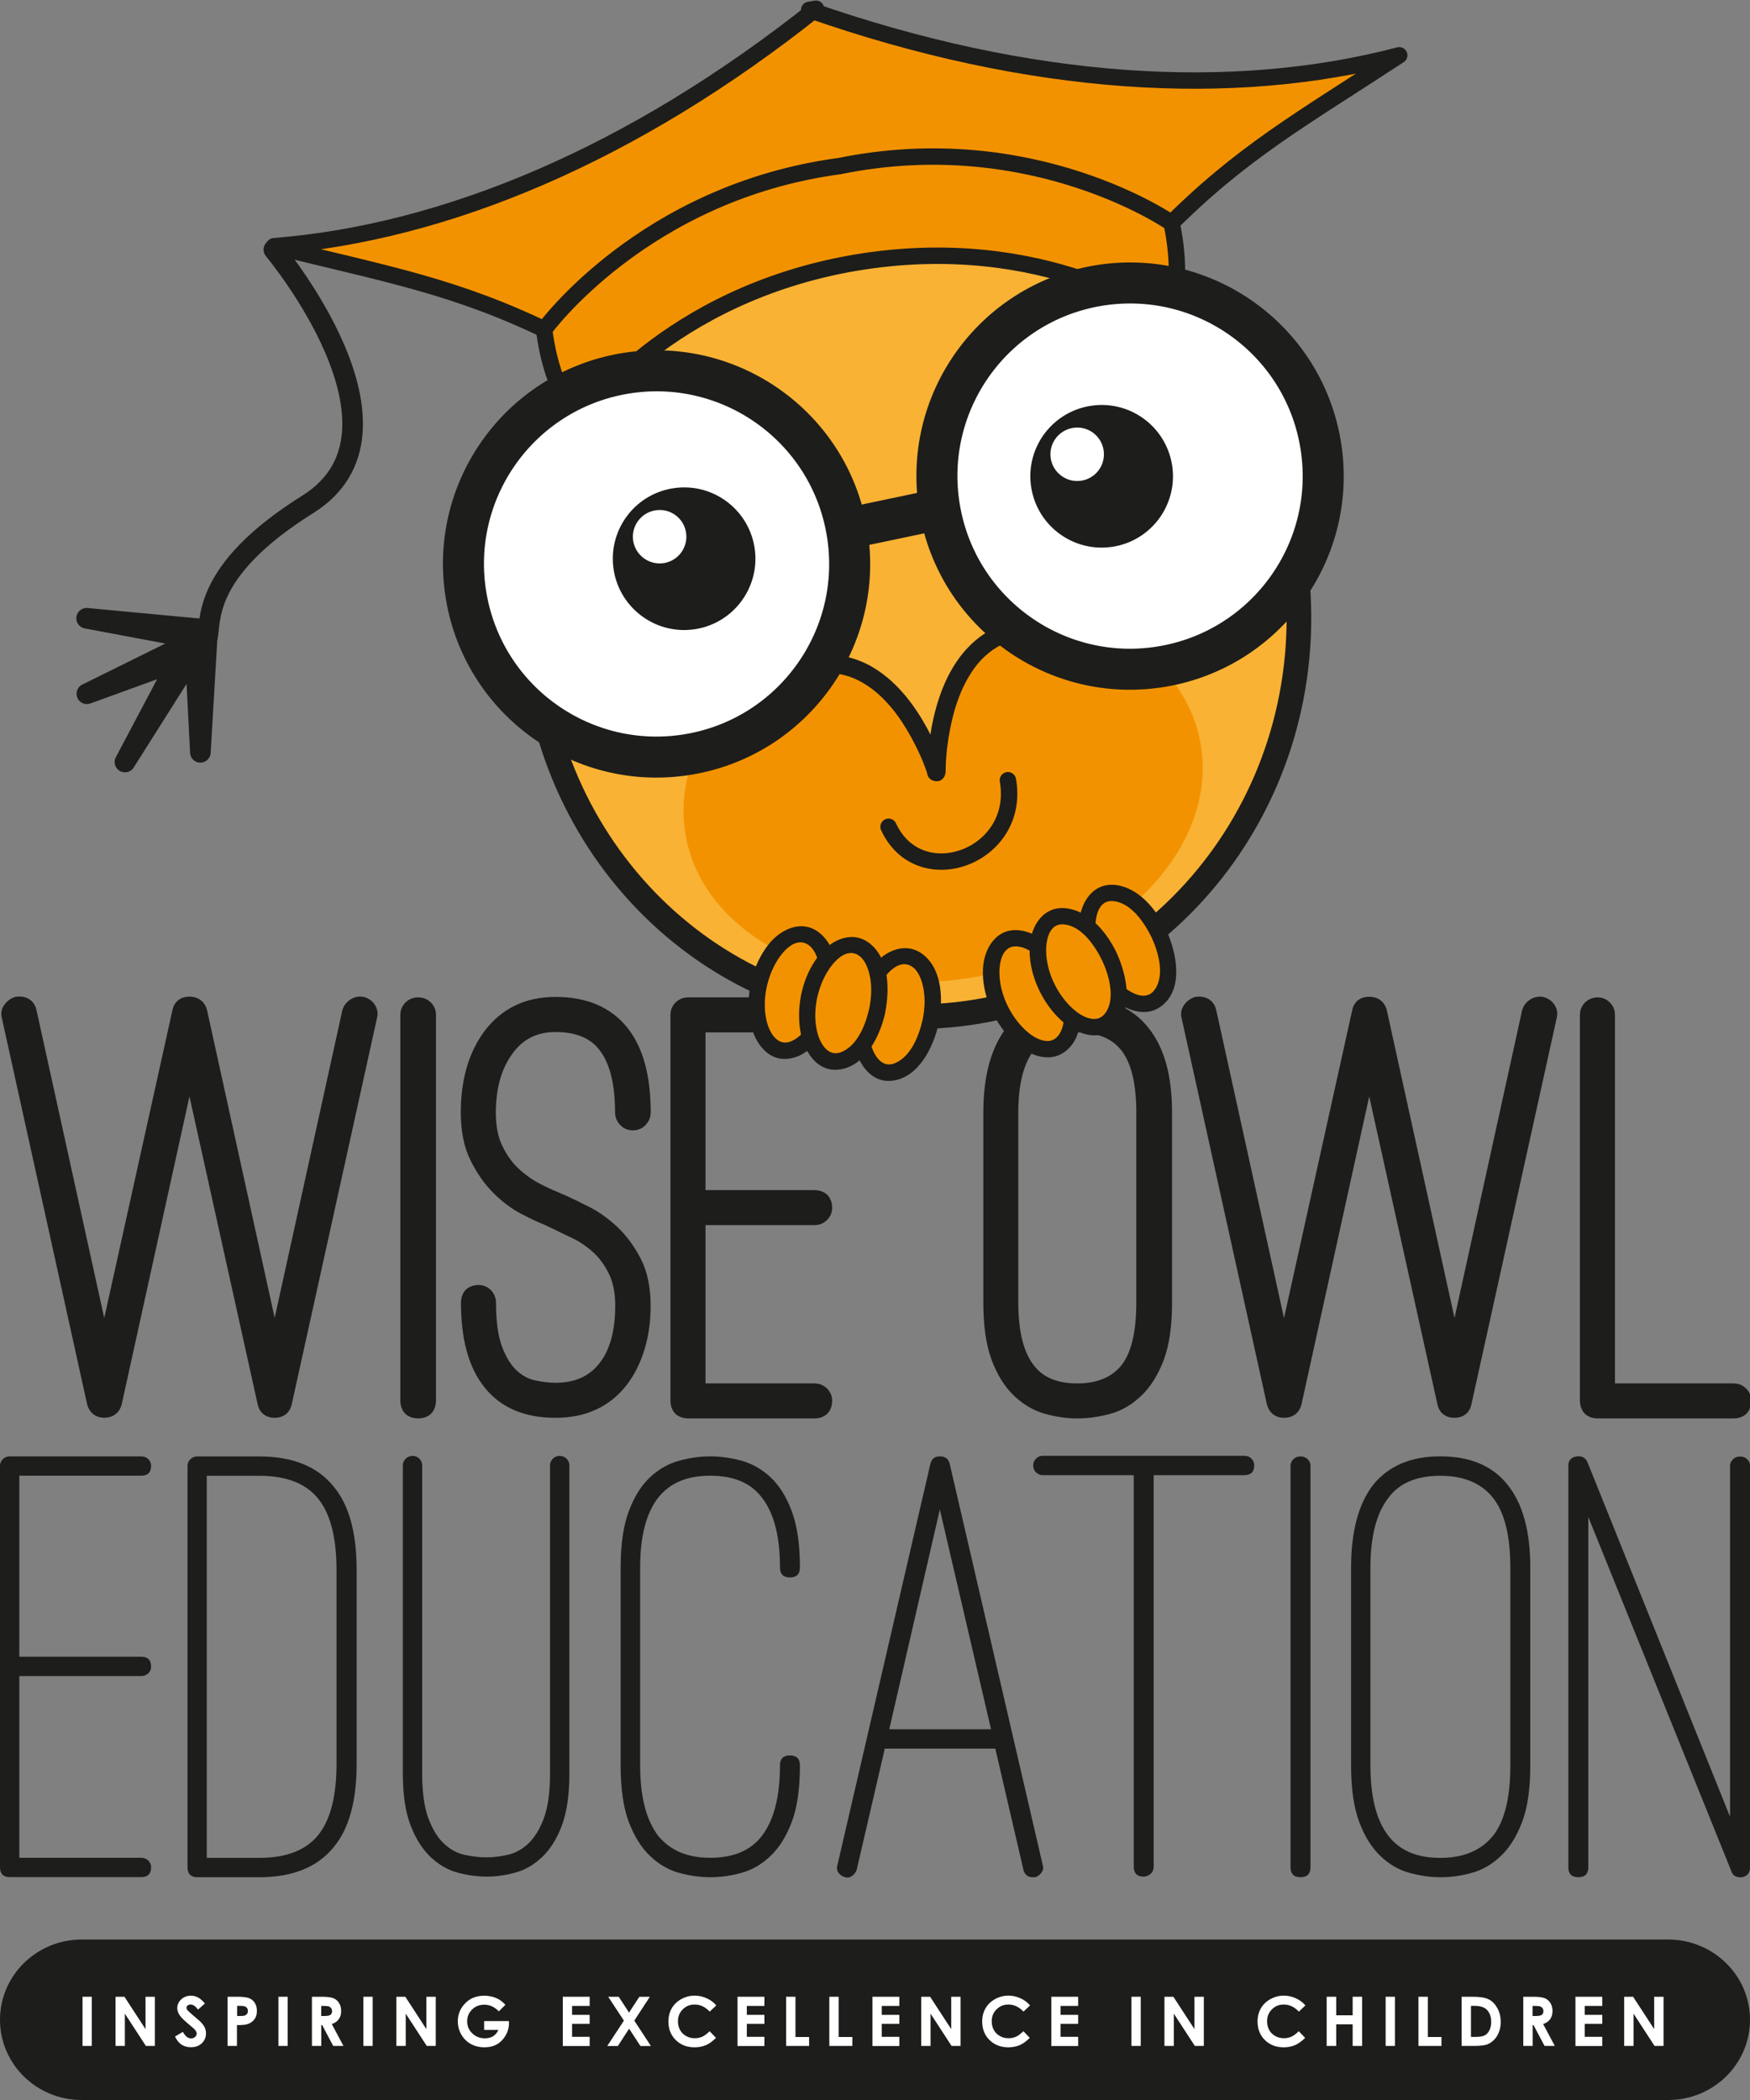 <?xml version="1.0" encoding="utf-8"?>
<!-- Generator: Adobe Illustrator 24.0.2, SVG Export Plug-In . SVG Version: 6.00 Build 0)  -->
<svg version="1.1" id="Layer_1" xmlns="http://www.w3.org/2000/svg" xmlns:xlink="http://www.w3.org/1999/xlink" x="0px" y="0px"
	 viewBox="0 0 200 240" style="enable-background:new 0 0 200 240;" xml:space="preserve">
<rect x="0" y="0" width="200" height="240" fill="#808080" stroke="none"/>
<style type="text/css">
	.st0{fill:#1D1D1B;}
	.st1{fill:#FFFFFF;}
	.st2{fill:#1D1D1B;stroke:#1D1D1B;stroke-width:1.875;}
	.st3{fill:#F9B233;stroke:#1D1D1B;stroke-width:2.812;}
	.st4{fill:#F39200;}
	.st5{fill:#F39200;stroke:#1D1D1B;stroke-width:1.875;stroke-linecap:round;stroke-linejoin:round;}
	.st6{fill:#F39200;stroke:#1D1D1B;stroke-width:1.875;}
	.st7{fill:none;stroke:#1D1D1B;stroke-width:2.356;stroke-linecap:round;stroke-linejoin:round;}
	.st8{fill:#F9B233;}
	.st9{fill:#FFFFFF;stroke:#1D1D1B;stroke-width:4.688;}
	.st10{fill:none;stroke:#1D1D1B;stroke-width:1.875;stroke-linecap:round;stroke-linejoin:round;}
</style>
<g>
	<path class="st0" d="M200,230.83c0,5.06-4.18,9.17-9.34,9.17H9.34C4.18,240,0,235.9,0,230.83l0,0c0-5.06,4.18-9.17,9.34-9.17
		h181.32C195.82,221.67,200,225.77,200,230.83L200,230.83z"/>
	<g>
		<path class="st1" d="M9.43,228.2h1.06v5.62H9.43V228.2z"/>
		<path class="st1" d="M13.19,228.2h1.03l2.41,3.7v-3.7h1.07v5.62h-1.03l-2.4-3.69v3.69h-1.07V228.2z"/>
		<path class="st1" d="M23.42,228.97l-0.79,0.7c-0.28-0.39-0.56-0.58-0.85-0.58c-0.14,0-0.26,0.04-0.34,0.11s-0.13,0.16-0.13,0.25
			s0.03,0.18,0.1,0.27c0.09,0.11,0.35,0.35,0.79,0.72c0.41,0.34,0.66,0.56,0.74,0.65c0.22,0.22,0.37,0.43,0.46,0.63
			c0.09,0.2,0.14,0.42,0.14,0.66c0,0.46-0.16,0.84-0.48,1.14s-0.73,0.45-1.25,0.45c-0.4,0-0.75-0.1-1.05-0.29s-0.55-0.5-0.76-0.93
			l0.9-0.54c0.27,0.5,0.58,0.75,0.93,0.75c0.18,0,0.34-0.05,0.46-0.16c0.12-0.11,0.19-0.23,0.19-0.37c0-0.13-0.05-0.25-0.14-0.38
			c-0.09-0.13-0.3-0.32-0.62-0.58c-0.61-0.5-1.01-0.89-1.19-1.16c-0.18-0.27-0.27-0.54-0.27-0.81c0-0.39,0.15-0.72,0.45-1
			s0.66-0.42,1.1-0.42c0.28,0,0.55,0.06,0.8,0.19S23.12,228.62,23.42,228.97z"/>
		<path class="st1" d="M26.02,228.2h1.14c0.61,0,1.06,0.06,1.33,0.17s0.49,0.3,0.64,0.55c0.16,0.25,0.23,0.56,0.23,0.91
			c0,0.39-0.1,0.72-0.31,0.98s-0.48,0.44-0.84,0.54c-0.21,0.06-0.58,0.09-1.13,0.09v2.38h-1.07V228.2z M27.09,230.4h0.34
			c0.27,0,0.45-0.02,0.56-0.06c0.1-0.04,0.19-0.1,0.25-0.19c0.06-0.09,0.09-0.2,0.09-0.32c0-0.22-0.08-0.38-0.25-0.48
			c-0.12-0.07-0.35-0.11-0.68-0.11h-0.3V230.4z"/>
		<path class="st1" d="M31.82,228.2h1.06v5.62h-1.06V228.2z"/>
		<path class="st1" d="M35.65,228.2h1.13c0.62,0,1.06,0.06,1.33,0.17s0.48,0.29,0.64,0.55c0.16,0.26,0.24,0.56,0.24,0.91
			c0,0.37-0.09,0.68-0.27,0.93s-0.44,0.44-0.8,0.56l1.33,2.5h-1.17l-1.26-2.38h-0.1v2.38h-1.07V228.2z M36.72,230.4h0.34
			c0.34,0,0.58-0.04,0.7-0.13c0.13-0.09,0.19-0.24,0.19-0.44c0-0.12-0.03-0.23-0.1-0.32c-0.06-0.09-0.15-0.16-0.26-0.2
			c-0.11-0.04-0.3-0.06-0.59-0.06h-0.29V230.4z"/>
		<path class="st1" d="M41.53,228.2h1.06v5.62h-1.06V228.2z"/>
		<path class="st1" d="M45.29,228.2h1.03l2.41,3.7v-3.7h1.07v5.62h-1.03l-2.4-3.69v3.69h-1.07V228.2z"/>
		<path class="st1" d="M57.76,229.12l-0.75,0.75c-0.48-0.5-1.03-0.76-1.67-0.76c-0.55,0-1.02,0.18-1.39,0.55
			c-0.37,0.37-0.56,0.81-0.56,1.34c0,0.54,0.19,1,0.58,1.38s0.87,0.57,1.44,0.57c0.37,0,0.68-0.08,0.94-0.23
			c0.25-0.16,0.46-0.4,0.61-0.73h-1.63v-1.01h2.83l0.01,0.24c0,0.49-0.13,0.96-0.38,1.4c-0.26,0.44-0.59,0.78-0.99,1.01
			s-0.88,0.35-1.43,0.35c-0.58,0-1.1-0.13-1.56-0.38c-0.46-0.25-0.82-0.62-1.09-1.08c-0.27-0.47-0.4-0.98-0.4-1.52
			c0-0.74,0.25-1.39,0.74-1.94c0.58-0.66,1.34-0.98,2.28-0.98c0.49,0,0.95,0.09,1.37,0.27C57.07,228.49,57.42,228.75,57.76,229.12z"
			/>
		<path class="st1" d="M64.32,228.2h3.07v1.05h-2.01v1.02h2.01v1.03h-2.01v1.48h2.01v1.05h-3.07V228.2z"/>
		<path class="st1" d="M69.51,228.2h1.2l1.18,1.81l1.18-1.81h1.2l-1.78,2.73l1.9,2.9h-1.2l-1.29-1.98l-1.29,1.98h-1.21l1.9-2.9
			L69.51,228.2z"/>
		<path class="st1" d="M81.86,229.19l-0.75,0.71c-0.51-0.54-1.08-0.81-1.72-0.81c-0.54,0-0.99,0.18-1.36,0.55
			c-0.37,0.37-0.55,0.82-0.55,1.36c0,0.38,0.08,0.71,0.24,1c0.16,0.29,0.39,0.52,0.69,0.69c0.3,0.17,0.63,0.25,0.99,0.25
			c0.31,0,0.59-0.06,0.85-0.17c0.26-0.12,0.54-0.33,0.85-0.63l0.73,0.76c-0.42,0.41-0.81,0.69-1.18,0.84s-0.79,0.24-1.27,0.24
			c-0.87,0-1.59-0.28-2.15-0.83c-0.56-0.55-0.84-1.26-0.84-2.13c0-0.56,0.13-1.06,0.38-1.5c0.25-0.44,0.62-0.79,1.09-1.05
			s0.98-0.4,1.53-0.4c0.46,0,0.91,0.1,1.34,0.29C81.18,228.55,81.55,228.83,81.86,229.19z"/>
		<path class="st1" d="M84.29,228.2h3.07v1.05h-2.01v1.02h2.01v1.03h-2.01v1.48h2.01v1.05h-3.07V228.2z"/>
		<path class="st1" d="M89.84,228.2h1.07v4.6h1.56v1.02h-2.63V228.2z"/>
		<path class="st1" d="M94.78,228.2h1.07v4.6h1.56v1.02h-2.63V228.2z"/>
		<path class="st1" d="M99.71,228.2h3.07v1.05h-2.01v1.02h2.01v1.03h-2.01v1.48h2.01v1.05h-3.07V228.2z"/>
		<path class="st1" d="M105.27,228.2h1.03l2.41,3.7v-3.7h1.07v5.62h-1.03l-2.4-3.69v3.69h-1.07V228.2z"/>
		<path class="st1" d="M117.72,229.19l-0.75,0.71c-0.51-0.54-1.08-0.81-1.72-0.81c-0.54,0-0.99,0.18-1.36,0.55
			c-0.37,0.37-0.55,0.82-0.55,1.36c0,0.38,0.08,0.71,0.24,1c0.16,0.29,0.39,0.52,0.69,0.69c0.3,0.17,0.63,0.25,0.99,0.25
			c0.31,0,0.59-0.06,0.85-0.17c0.26-0.12,0.54-0.33,0.85-0.63l0.73,0.76c-0.42,0.41-0.81,0.69-1.18,0.84s-0.79,0.24-1.27,0.24
			c-0.87,0-1.59-0.28-2.15-0.83c-0.56-0.55-0.84-1.26-0.84-2.13c0-0.56,0.13-1.06,0.38-1.5c0.25-0.44,0.62-0.79,1.09-1.05
			s0.98-0.4,1.53-0.4c0.46,0,0.91,0.1,1.34,0.29C117.04,228.55,117.41,228.83,117.72,229.19z"/>
		<path class="st1" d="M120.15,228.2h3.07v1.05h-2.01v1.02h2.01v1.03h-2.01v1.48h2.01v1.05h-3.07V228.2z"/>
		<path class="st1" d="M129.31,228.2h1.06v5.62h-1.06V228.2z"/>
		<path class="st1" d="M133.07,228.2h1.03l2.41,3.7v-3.7h1.07v5.62h-1.03l-2.4-3.69v3.69h-1.07V228.2z"/>
		<path class="st1" d="M149.19,229.19l-0.75,0.71c-0.51-0.54-1.08-0.81-1.72-0.81c-0.54,0-0.99,0.18-1.36,0.55
			c-0.37,0.37-0.55,0.82-0.55,1.36c0,0.38,0.08,0.71,0.24,1c0.16,0.29,0.39,0.52,0.69,0.69c0.3,0.17,0.63,0.25,0.99,0.25
			c0.31,0,0.59-0.06,0.85-0.17c0.26-0.12,0.54-0.33,0.85-0.63l0.73,0.76c-0.42,0.41-0.81,0.69-1.18,0.84s-0.79,0.24-1.27,0.24
			c-0.87,0-1.59-0.28-2.15-0.83c-0.56-0.55-0.84-1.26-0.84-2.13c0-0.56,0.13-1.06,0.38-1.5c0.25-0.44,0.62-0.79,1.09-1.05
			s0.98-0.4,1.53-0.4c0.46,0,0.91,0.1,1.34,0.29C148.51,228.55,148.88,228.83,149.19,229.19z"/>
		<path class="st1" d="M151.62,228.2h1.09v2.12h1.88v-2.12h1.08v5.62h-1.08v-2.47h-1.88v2.47h-1.09V228.2z"/>
		<path class="st1" d="M158.36,228.2h1.06v5.62h-1.06V228.2z"/>
		<path class="st1" d="M162.11,228.2h1.07v4.6h1.56v1.02h-2.63V228.2z"/>
		<path class="st1" d="M167.05,228.2h1.27c0.82,0,1.43,0.1,1.82,0.3c0.4,0.2,0.72,0.53,0.98,0.99c0.26,0.46,0.39,0.99,0.39,1.6
			c0,0.43-0.07,0.83-0.22,1.19c-0.14,0.36-0.34,0.66-0.6,0.9s-0.53,0.41-0.82,0.5s-0.81,0.14-1.54,0.14h-1.29V228.2z M168.11,229.24
			v3.55h0.5c0.49,0,0.84-0.06,1.06-0.17c0.22-0.11,0.4-0.3,0.54-0.57c0.14-0.27,0.21-0.59,0.21-0.98c0-0.6-0.17-1.06-0.5-1.39
			c-0.3-0.3-0.78-0.44-1.45-0.44H168.11z"/>
		<path class="st1" d="M174.09,228.2h1.13c0.62,0,1.06,0.06,1.33,0.17s0.48,0.29,0.64,0.55c0.16,0.26,0.24,0.56,0.24,0.91
			c0,0.37-0.09,0.68-0.27,0.93s-0.44,0.44-0.8,0.56l1.33,2.5h-1.17l-1.26-2.38h-0.1v2.38h-1.07V228.2z M175.16,230.4h0.34
			c0.34,0,0.58-0.04,0.7-0.13c0.13-0.09,0.19-0.24,0.19-0.44c0-0.12-0.03-0.23-0.1-0.32c-0.06-0.09-0.15-0.16-0.26-0.2
			c-0.11-0.04-0.3-0.06-0.59-0.06h-0.29V230.4z"/>
		<path class="st1" d="M180.05,228.2h3.07v1.05h-2.01v1.02h2.01v1.03h-2.01v1.48h2.01v1.05h-3.07V228.2z"/>
		<path class="st1" d="M185.61,228.2h1.03l2.41,3.7v-3.7h1.07v5.62h-1.03l-2.4-3.69v3.69h-1.07V228.2z"/>
	</g>
</g>
<g>
	<path class="st2" d="M31.39,161.1c-0.59,0-0.94-0.28-1.03-0.82l-8.71-39.32L13,160.27c-0.14,0.55-0.5,0.82-1.1,0.82
		c-0.55,0-0.89-0.28-1.03-0.82l-9.74-44.12c-0.09-0.27-0.05-0.54,0.14-0.79c0.18-0.25,0.41-0.42,0.69-0.52
		c0.73-0.09,1.17,0.18,1.3,0.82l8.65,39.32l8.71-39.32c0.09-0.55,0.43-0.82,1.03-0.82c0.59,0,0.96,0.27,1.1,0.82l8.64,39.32
		l8.65-39.32c0.09-0.28,0.26-0.49,0.52-0.65c0.25-0.16,0.51-0.22,0.79-0.17c0.32,0.09,0.56,0.26,0.72,0.52
		c0.16,0.25,0.19,0.51,0.1,0.79l-9.74,44.12C32.32,160.82,31.98,161.1,31.39,161.1z"/>
	<path class="st2" d="M47.79,161.17c-0.73,0-1.1-0.37-1.1-1.1v-44.12c0-0.28,0.1-0.51,0.31-0.72c0.21-0.21,0.47-0.31,0.79-0.31
		s0.58,0.1,0.79,0.31c0.21,0.2,0.31,0.44,0.31,0.72v44.12C48.88,160.8,48.52,161.17,47.79,161.17z"/>
	<path class="st2" d="M63.5,161.1c-3.29,0-5.76-1.05-7.41-3.15c-1.65-2.06-2.47-5.08-2.47-9.06c0-0.73,0.36-1.1,1.1-1.1
		c0.27,0,0.51,0.1,0.72,0.31c0.2,0.21,0.31,0.47,0.31,0.79c0,2.24,0.25,4.03,0.75,5.35c0.5,1.33,1.13,2.34,1.89,3.05
		c0.75,0.71,1.59,1.17,2.5,1.37c0.91,0.2,1.78,0.31,2.61,0.31c2.47,0,4.38-0.86,5.73-2.57c1.35-1.71,2.02-4.1,2.02-7.17
		c0-1.65-0.29-3.03-0.86-4.15c-0.57-1.12-1.26-2.04-2.06-2.74c-0.8-0.71-1.64-1.27-2.51-1.68c-0.87-0.41-1.58-0.75-2.13-1.03
		l-1.17-0.55c-0.69-0.27-1.53-0.67-2.54-1.2c-1.01-0.53-1.98-1.26-2.92-2.19c-0.94-0.94-1.75-2.09-2.43-3.46
		c-0.69-1.37-1.03-3.06-1.03-5.08c0-3.48,0.8-6.34,2.4-8.58c1.78-2.47,4.28-3.7,7.48-3.7c3.29,0,5.79,1.05,7.48,3.16
		c1.65,2.06,2.47,5.1,2.47,9.13c0,0.27-0.1,0.53-0.31,0.75c-0.2,0.23-0.47,0.34-0.79,0.34c-0.32,0-0.58-0.11-0.79-0.34
		c-0.21-0.23-0.31-0.48-0.31-0.75c0-3.48-0.66-6.06-1.99-7.75c-1.23-1.6-3.16-2.4-5.76-2.4c-2.42,0-4.32,0.96-5.69,2.88
		c-1.37,1.88-2.06,4.3-2.06,7.27c0,1.65,0.27,3.04,0.82,4.18c0.55,1.15,1.22,2.09,2.02,2.85c0.8,0.75,1.64,1.36,2.5,1.82
		c0.87,0.46,1.65,0.82,2.33,1.1l1.1,0.48c0.59,0.27,1.39,0.66,2.4,1.17c1,0.5,1.99,1.2,2.95,2.09c0.96,0.89,1.8,2.01,2.51,3.36
		c0.71,1.35,1.06,3.03,1.06,5.04c0,1.69-0.22,3.25-0.65,4.67c-0.43,1.42-1.04,2.65-1.82,3.7C69.19,159.93,66.7,161.1,63.5,161.1z"/>
	<path class="st2" d="M79.69,139.07v19.97h13.38c0.32,0,0.58,0.1,0.79,0.31c0.21,0.2,0.31,0.45,0.31,0.72c0,0.73-0.37,1.1-1.1,1.1
		H78.66c-0.73,0-1.1-0.37-1.1-1.1v-44.12c0-0.28,0.1-0.51,0.31-0.72c0.21-0.21,0.47-0.31,0.79-0.31h14.41c0.32,0,0.58,0.1,0.79,0.31
		c0.21,0.2,0.31,0.44,0.31,0.72c0,0.73-0.37,1.1-1.1,1.1H79.69v19.9h13.38c0.73,0,1.1,0.37,1.1,1.1c0,0.27-0.1,0.51-0.31,0.72
		c-0.21,0.21-0.47,0.31-0.79,0.31H79.69z"/>
	<path class="st2" d="M123.12,161.17c-1.1,0-2.23-0.16-3.39-0.48c-1.17-0.32-2.23-0.94-3.19-1.85c-0.96-0.91-1.74-2.16-2.33-3.74
		c-0.59-1.58-0.89-3.65-0.89-6.21v-21.75c0-3.93,0.8-6.95,2.4-9.06c1.69-2.1,4.16-3.16,7.41-3.16c3.29,0,5.76,1.05,7.41,3.16
		c1.65,2.06,2.47,5.08,2.47,9.06v21.75c0,2.56-0.3,4.63-0.89,6.21c-0.6,1.58-1.38,2.83-2.34,3.74c-0.96,0.92-2.02,1.54-3.19,1.85
		C125.42,161,124.27,161.17,123.12,161.17z M123.12,117.05c-2.61,0-4.5,0.8-5.69,2.4c-1.33,1.69-1.99,4.26-1.99,7.69v21.75
		c0,3.48,0.66,6.06,1.99,7.75c1.23,1.6,3.13,2.4,5.69,2.4c2.52,0,4.44-0.8,5.76-2.4c1.28-1.6,1.92-4.19,1.92-7.75v-21.75
		c0-3.52-0.64-6.08-1.92-7.69C127.61,117.85,125.68,117.05,123.12,117.05z"/>
	<path class="st2" d="M166.22,161.1c-0.59,0-0.94-0.28-1.03-0.82l-8.71-39.32l-8.65,39.32c-0.13,0.55-0.5,0.82-1.1,0.82
		c-0.55,0-0.89-0.28-1.03-0.82l-9.74-44.12c-0.09-0.27-0.04-0.54,0.14-0.79c0.18-0.25,0.41-0.42,0.69-0.52
		c0.73-0.09,1.17,0.18,1.3,0.82l8.65,39.32l8.71-39.32c0.09-0.55,0.43-0.82,1.03-0.82s0.96,0.27,1.1,0.82l8.65,39.32l8.64-39.32
		c0.09-0.28,0.26-0.49,0.51-0.65c0.25-0.16,0.51-0.22,0.79-0.17c0.32,0.09,0.56,0.26,0.72,0.52c0.16,0.25,0.19,0.51,0.1,0.79
		l-9.74,44.12C167.16,160.82,166.82,161.1,166.22,161.1z"/>
	<path class="st2" d="M198.11,161.17h-15.51c-0.73,0-1.1-0.37-1.1-1.1v-44.12c0-0.28,0.1-0.51,0.31-0.72
		c0.21-0.21,0.47-0.31,0.79-0.31c0.28,0,0.52,0.1,0.72,0.31c0.21,0.2,0.31,0.44,0.31,0.72v43.09h14.48c0.32,0,0.58,0.1,0.79,0.31
		c0.2,0.2,0.31,0.45,0.31,0.72C199.21,160.8,198.84,161.17,198.11,161.17z"/>
	<path class="st0" d="M2.21,191.56v20.76h13.92c0.33,0,0.61,0.11,0.82,0.32c0.21,0.21,0.32,0.46,0.32,0.75
		c0,0.76-0.38,1.14-1.14,1.14H1.14c-0.76,0-1.14-0.38-1.14-1.14v-45.88c0-0.29,0.11-0.53,0.32-0.75c0.21-0.21,0.49-0.32,0.82-0.32
		h14.99c0.33,0,0.61,0.11,0.82,0.32c0.21,0.21,0.32,0.46,0.32,0.75c0,0.76-0.38,1.14-1.14,1.14H2.21v20.69h13.92
		c0.76,0,1.14,0.38,1.14,1.14c0,0.29-0.11,0.54-0.32,0.75c-0.21,0.21-0.49,0.32-0.82,0.32H2.21z"/>
	<path class="st0" d="M29.63,214.54h-7.06c-0.76,0-1.14-0.38-1.14-1.14v-45.88c0-0.29,0.11-0.53,0.32-0.75
		c0.21-0.21,0.49-0.32,0.82-0.32h7.06c3.81,0,6.64,1.14,8.49,3.43c1.76,2.09,2.64,5.28,2.64,9.56v22.12c0,4.28-0.88,7.47-2.64,9.56
		C36.26,213.4,33.43,214.54,29.63,214.54z M23.63,212.33h5.99c3.09,0,5.34-0.87,6.74-2.6c1.4-1.73,2.1-4.46,2.1-8.17v-22.12
		c0-3.71-0.7-6.43-2.1-8.17c-1.4-1.74-3.65-2.61-6.74-2.61h-5.99V212.33z"/>
	<path class="st0" d="M55.6,214.47c-1.09,0-2.2-0.16-3.32-0.46c-1.12-0.31-2.14-0.9-3.07-1.78c-0.93-0.88-1.69-2.08-2.28-3.6
		c-0.59-1.52-0.89-3.5-0.89-5.92v-35.25c0-0.29,0.11-0.53,0.32-0.75c0.21-0.21,0.49-0.32,0.82-0.32c0.29,0,0.53,0.1,0.75,0.32
		c0.21,0.21,0.32,0.46,0.32,0.75v35.25c0,2.14,0.24,3.84,0.71,5.1c0.47,1.26,1.07,2.23,1.78,2.89c0.71,0.67,1.5,1.1,2.35,1.28
		c0.86,0.19,1.69,0.29,2.5,0.29c0.76,0,1.57-0.09,2.43-0.29c0.86-0.19,1.64-0.62,2.35-1.28c0.71-0.67,1.31-1.63,1.78-2.89
		c0.47-1.26,0.71-2.96,0.71-5.1v-35.25c0-0.29,0.11-0.53,0.32-0.75c0.21-0.21,0.47-0.32,0.75-0.32c0.33,0,0.61,0.1,0.82,0.32
		c0.21,0.21,0.32,0.46,0.32,0.75v35.25c0,2.43-0.29,4.4-0.86,5.92c-0.57,1.52-1.32,2.72-2.25,3.6c-0.93,0.88-1.95,1.48-3.07,1.78
		C57.8,214.32,56.69,214.47,55.6,214.47z"/>
	<path class="st0" d="M81.14,214.54c-1.14,0-2.32-0.17-3.53-0.5c-1.21-0.33-2.32-0.97-3.32-1.93c-1-0.95-1.81-2.25-2.43-3.89
		c-0.62-1.64-0.93-3.79-0.93-6.46v-22.62c0-2.62,0.31-4.76,0.93-6.42c0.62-1.66,1.43-2.96,2.43-3.89c1-0.93,2.1-1.56,3.32-1.89
		c1.21-0.33,2.39-0.5,3.53-0.5c1.19,0,2.39,0.17,3.6,0.5c1.21,0.33,2.32,0.96,3.32,1.89c1,0.93,1.81,2.22,2.43,3.89
		c0.62,1.67,0.93,3.81,0.93,6.42c0,0.76-0.38,1.14-1.14,1.14c-0.76,0-1.14-0.38-1.14-1.14c0-3.57-0.69-6.23-2.07-7.99
		c-1.24-1.66-3.21-2.5-5.92-2.5c-2.62,0-4.59,0.83-5.92,2.5c-1.38,1.76-2.07,4.43-2.07,7.99v22.62c0,3.57,0.69,6.26,2.07,8.06
		c1.38,1.67,3.35,2.5,5.92,2.5c2.66,0,4.64-0.83,5.92-2.5c1.38-1.81,2.07-4.5,2.07-8.06c0-0.76,0.38-1.14,1.14-1.14
		c0.76,0,1.14,0.38,1.14,1.14c0,2.67-0.31,4.82-0.93,6.46c-0.62,1.64-1.43,2.94-2.43,3.89c-1,0.95-2.1,1.6-3.32,1.93
		C83.53,214.38,82.33,214.54,81.14,214.54z"/>
	<path class="st0" d="M119.18,213.19c0.09,0.29,0.04,0.56-0.15,0.82c-0.19,0.26-0.43,0.44-0.71,0.53h-0.29
		c-0.57,0-0.93-0.29-1.07-0.86l-3.21-13.84h-12.63l-3.21,13.84c-0.09,0.29-0.27,0.52-0.53,0.71c-0.26,0.19-0.54,0.24-0.82,0.14
		c-0.33-0.09-0.58-0.27-0.75-0.53c-0.17-0.26-0.2-0.53-0.11-0.82l10.63-45.88c0.14-0.57,0.5-0.86,1.07-0.86c0.62,0,1,0.29,1.14,0.86
		L119.18,213.19z M113.26,197.63l-5.85-25.12l-5.78,25.12H113.26z"/>
	<path class="st0" d="M143.02,166.7c0.21,0.21,0.32,0.46,0.32,0.75c0,0.76-0.38,1.14-1.14,1.14h-10.35v44.74
		c0,0.33-0.12,0.61-0.35,0.82c-0.24,0.21-0.5,0.32-0.79,0.32c-0.76,0-1.14-0.38-1.14-1.14v-44.74h-10.42
		c-0.28,0-0.53-0.11-0.75-0.32c-0.22-0.21-0.32-0.49-0.32-0.82c0-0.29,0.11-0.53,0.32-0.75c0.21-0.21,0.46-0.32,0.75-0.32h23.05
		C142.54,166.38,142.81,166.48,143.02,166.7z"/>
	<path class="st0" d="M148.63,214.54c-0.76,0-1.14-0.38-1.14-1.14v-45.88c0-0.29,0.11-0.53,0.32-0.75c0.21-0.21,0.49-0.32,0.82-0.32
		c0.33,0,0.6,0.11,0.82,0.32c0.21,0.21,0.32,0.46,0.32,0.75v45.88C149.77,214.16,149.38,214.54,148.63,214.54z"/>
	<path class="st0" d="M164.61,214.54c-1.14,0-2.32-0.17-3.53-0.5c-1.22-0.33-2.32-0.97-3.32-1.93c-1-0.95-1.81-2.25-2.42-3.89
		c-0.62-1.64-0.93-3.79-0.93-6.46v-22.62c0-4.09,0.83-7.23,2.5-9.42c1.76-2.19,4.33-3.28,7.7-3.28c3.43,0,6,1.1,7.71,3.28
		c1.71,2.14,2.57,5.28,2.57,9.42v22.62c0,2.67-0.31,4.82-0.93,6.46c-0.62,1.64-1.43,2.94-2.43,3.89c-1,0.95-2.11,1.6-3.32,1.93
		C167,214.38,165.8,214.54,164.61,214.54z M164.61,168.66c-2.71,0-4.68,0.83-5.92,2.5c-1.38,1.76-2.07,4.43-2.07,7.99v22.62
		c0,3.61,0.69,6.3,2.07,8.06c1.29,1.67,3.26,2.5,5.92,2.5c2.62,0,4.62-0.83,6-2.5c1.33-1.66,2-4.35,2-8.06v-22.62
		c0-3.66-0.67-6.33-2-7.99C169.27,169.49,167.27,168.66,164.61,168.66z"/>
	<path class="st0" d="M198.86,214.54c-0.52,0-0.86-0.24-1-0.71l-16.34-40.46v40.03c0,0.76-0.38,1.14-1.14,1.14
		c-0.76,0-1.14-0.38-1.14-1.14v-45.88c0-0.62,0.31-0.97,0.93-1.07c0.62-0.09,1.04,0.14,1.28,0.72l16.27,40.46v-40.1
		c0-0.29,0.11-0.53,0.33-0.75c0.21-0.21,0.49-0.32,0.82-0.32c0.33,0,0.6,0.11,0.82,0.32c0.22,0.21,0.32,0.46,0.32,0.75v45.88
		c0,0.62-0.31,1-0.93,1.14H198.86z"/>
</g>
<g>
	<path class="st3" d="M148.45,70.42c0.1,25.18-19.41,45.67-43.59,45.77C80.68,116.28,61,95.95,60.9,70.77
		c-0.1-25.18,19.41-45.67,43.59-45.77C128.67,24.91,148.35,45.24,148.45,70.42z"/>
	<g>
		<path class="st4" d="M137.2,84.94c2.12,11.82-9.33,23.76-25.57,26.68c-16.25,2.92-31.14-4.29-33.26-16.11
			c-2.12-11.82,9.33-23.76,25.58-26.68C120.19,65.91,135.08,73.13,137.2,84.94z"/>
	</g>
	<path class="st5" d="M63.03,38.04c-11.03-5.39-18.77-6.67-31.71-9.9c19.59-1.55,41-10.47,61.94-27.14l-0.78,0.13
		c25.26,8.84,48.41,10.19,67.43,5.19c-11.16,7.32-18.04,11.08-26.67,19.81l-38.2-4.26L63.03,38.04"/>
	<path class="st6" d="M97.73,30.03c21.72-3.68,35.44,6.48,35.44,6.48c2.5-3.67,0.72-11.02,0.72-11.02S118.04,14.43,95.86,19
		l0.1-0.02c-22.45,3-33.77,18.68-33.77,18.68s0.74,7.52,4.32,10.16c0,0,9.61-14.12,31.32-17.81L97.73,30.03z"/>
	<path class="st7" d="M23.65,71.95L9.9,70.66l12.68,2.38L9.93,79.29l10.5-3.82l-6.15,11.62l8.03-12.7l0.59,11.59l0.76-12.94
		c0.53-1.89-0.83-7.68,11.53-15.41c13.44-8.41-3.89-29.1-3.89-29.1"/>
	<g>
		<path class="st8" d="M103.29,58.85c0,0,17.5,11.23,11.39,13.6c-7.8,3.03-7.67,15.8-7.67,15.8l0.01,0c0,0-3.83-12.45-12.45-12.38
			c-6.32,0.05,6.4-17.34,5.68-16.38"/>
	</g>
	<g>
		<path class="st4" d="M132.44,106.7c1.59,3.37,1.28,6.87-0.7,7.8c-1.98,0.94-4.88-1.04-6.47-4.42c-1.59-3.38-1.28-6.87,0.7-7.8
			C127.95,101.34,130.84,103.32,132.44,106.7z"/>
		<g>
			<path class="st0" d="M131.63,107.17c0.76,1.64,1.54,4.41,0.27,6.02c-0.98,1.25-2.69,0.31-3.64-0.55
				c-1.69-1.52-2.87-3.86-3.05-6.13c-0.11-1.35,0.16-3.61,1.91-3.53C129.23,103.08,130.82,105.49,131.63,107.17
				c0.53,1.09,2.14,0.14,1.62-0.95c-1.07-2.21-3.02-4.68-5.62-5.06c-2.68-0.39-4.18,1.95-4.3,4.36c-0.15,2.94,1.24,6.09,3.31,8.16
				c1.55,1.55,4.12,2.83,6.12,1.28c2.61-2.02,1.66-6.22,0.5-8.74c-0.21-0.46-0.87-0.57-1.28-0.34
				C131.49,106.16,131.42,106.71,131.63,107.17z"/>
		</g>
	</g>
	<g>
		<path class="st4" d="M121.46,111.88c1.59,3.38,1.28,6.87-0.7,7.8c-1.98,0.94-4.88-1.04-6.47-4.42c-1.6-3.37-1.28-6.87,0.7-7.8
			C116.97,106.52,119.87,108.5,121.46,111.88z"/>
		<g>
			<path class="st0" d="M120.65,112.35c0.75,1.64,1.54,4.41,0.28,6.02c-0.98,1.25-2.7,0.31-3.64-0.55
				c-1.69-1.52-2.87-3.86-3.05-6.13c-0.11-1.35,0.16-3.61,1.91-3.53C118.25,108.26,119.84,110.67,120.65,112.35
				c0.52,1.09,2.14,0.14,1.62-0.95c-1.07-2.22-3.03-4.69-5.63-5.06c-2.68-0.39-4.18,1.95-4.3,4.36c-0.15,2.94,1.24,6.09,3.31,8.16
				c1.55,1.55,4.12,2.83,6.12,1.28c2.61-2.02,1.66-6.22,0.5-8.74c-0.21-0.46-0.87-0.57-1.28-0.34
				C120.51,111.34,120.44,111.9,120.65,112.35z"/>
		</g>
	</g>
	<g>
		<path class="st4" d="M126.8,109.36c1.59,3.37,1.28,6.87-0.7,7.8c-1.98,0.93-4.88-1.04-6.47-4.42c-1.59-3.37-1.28-6.87,0.7-7.8
			C122.31,104.01,125.21,105.98,126.8,109.36z"/>
		<g>
			<path class="st0" d="M125.99,109.83c0.76,1.64,1.54,4.41,0.28,6.02c-0.98,1.25-2.7,0.31-3.64-0.55
				c-1.69-1.52-2.87-3.86-3.05-6.13c-0.11-1.35,0.16-3.61,1.91-3.53C123.59,105.74,125.18,108.15,125.99,109.83
				c0.52,1.09,2.14,0.14,1.62-0.95c-1.07-2.22-3.03-4.68-5.63-5.06c-2.68-0.39-4.18,1.95-4.3,4.36c-0.15,2.94,1.24,6.09,3.31,8.16
				c1.55,1.55,4.12,2.83,6.12,1.29c2.61-2.02,1.66-6.22,0.5-8.74c-0.21-0.46-0.87-0.57-1.28-0.34
				C125.85,108.82,125.78,109.38,125.99,109.83z"/>
		</g>
	</g>
	<g>
		<path class="st4" d="M106.35,116.75c-0.77,3.65-3.13,6.24-5.27,5.8c-2.15-0.45-3.26-3.78-2.49-7.43c0.77-3.65,3.13-6.24,5.27-5.79
			C106.02,109.77,107.12,113.1,106.35,116.75z"/>
		<g>
			<path class="st0" d="M105.45,116.5c-0.4,1.8-1.29,4.18-3.13,4.99c-1.57,0.69-2.51-0.96-2.83-2.29c-0.53-2.19-0.05-4.72,1.05-6.66
				c0.63-1.12,2.06-2.92,3.52-2.17c0.8,0.41,1.18,1.38,1.39,2.2C105.77,113.86,105.71,115.22,105.45,116.5
				c-0.24,1.18,1.57,1.68,1.81,0.5c0.51-2.51,0.51-5.99-1.64-7.81c-2-1.69-4.5-0.56-5.93,1.27c-1.84,2.35-2.59,5.61-2.14,8.54
				c0.34,2.22,1.8,4.8,4.4,4.51c3.05-0.34,4.74-3.88,5.32-6.51C107.52,115.83,105.71,115.32,105.45,116.5z"/>
		</g>
	</g>
	<g>
		<path class="st4" d="M94.48,114.25c-0.77,3.65-3.13,6.25-5.27,5.8c-2.14-0.45-3.26-3.78-2.49-7.43c0.77-3.65,3.13-6.25,5.27-5.8
			C94.14,107.27,95.25,110.6,94.48,114.25z"/>
		<g>
			<path class="st0" d="M93.58,114c-0.4,1.8-1.29,4.19-3.13,4.99c-1.57,0.69-2.51-0.96-2.83-2.29c-0.53-2.19-0.05-4.72,1.05-6.66
				c0.63-1.12,2.06-2.92,3.52-2.17c0.8,0.41,1.18,1.38,1.39,2.2C93.89,111.35,93.83,112.71,93.58,114c-0.24,1.18,1.57,1.68,1.81,0.5
				c0.5-2.51,0.5-5.99-1.64-7.81c-2-1.7-4.5-0.56-5.93,1.26c-1.84,2.35-2.59,5.61-2.14,8.54c0.34,2.22,1.8,4.8,4.39,4.51
				c3.05-0.34,4.74-3.88,5.32-6.51C95.64,113.32,93.84,112.82,93.58,114z"/>
		</g>
	</g>
	<g>
		<path class="st4" d="M100.25,115.47c-0.77,3.65-3.13,6.25-5.27,5.8c-2.14-0.45-3.25-3.78-2.49-7.43c0.77-3.65,3.13-6.25,5.27-5.79
			C99.91,108.49,101.02,111.82,100.25,115.47z"/>
		<g>
			<path class="st0" d="M99.35,115.22c-0.4,1.8-1.29,4.19-3.13,4.99c-1.57,0.69-2.51-0.96-2.83-2.29c-0.53-2.19-0.05-4.72,1.05-6.66
				c0.63-1.11,2.06-2.92,3.52-2.17c0.8,0.41,1.18,1.38,1.39,2.2C99.67,112.57,99.61,113.93,99.35,115.22
				c-0.24,1.18,1.57,1.68,1.81,0.5c0.5-2.51,0.5-5.98-1.64-7.8c-2-1.7-4.5-0.56-5.93,1.27c-1.84,2.34-2.59,5.61-2.14,8.54
				c0.34,2.22,1.8,4.8,4.4,4.51c3.05-0.34,4.74-3.87,5.32-6.51C101.42,114.54,99.61,114.04,99.35,115.22z"/>
		</g>
	</g>
	<path class="st9" d="M96.79,60.76c2.04,12.02-6.05,23.41-18.06,25.45c-12.02,2.04-23.41-6.05-25.45-18.07
		c-2.04-12.02,6.05-23.41,18.07-25.45C83.36,40.66,94.76,48.74,96.79,60.76z"/>
	<path class="st9" d="M150.91,50.72c2.04,12.02-6.05,23.41-18.07,25.45c-12.01,2.04-23.41-6.05-25.45-18.07
		c-2.04-12.02,6.05-23.41,18.07-25.45C137.48,30.62,148.88,38.71,150.91,50.72z"/>
	<path class="st0" d="M133.94,53.07c0.75,4.44-2.24,8.65-6.67,9.4c-4.44,0.75-8.65-2.24-9.4-6.67c-0.76-4.44,2.23-8.65,6.67-9.4
		C128.98,45.64,133.18,48.63,133.94,53.07z"/>
	<path class="st1" d="M126.12,51.41c0.28,1.67-0.84,3.24-2.5,3.52c-1.67,0.28-3.24-0.84-3.53-2.5c-0.28-1.66,0.84-3.24,2.5-3.52
		C124.26,48.62,125.84,49.74,126.12,51.41z"/>
	<path class="st0" d="M86.22,62.49c0.75,4.44-2.24,8.65-6.67,9.4c-4.44,0.75-8.64-2.24-9.4-6.67c-0.75-4.44,2.23-8.65,6.67-9.4
		C81.26,55.06,85.46,58.05,86.22,62.49z"/>
	<path class="st1" d="M78.4,60.83c0.28,1.66-0.84,3.24-2.5,3.52c-1.66,0.28-3.24-0.84-3.53-2.5c-0.28-1.66,0.84-3.24,2.51-3.52
		C76.54,58.04,78.12,59.16,78.4,60.83z"/>
	<line class="st9" x1="96.84" y1="60.4" x2="107.76" y2="58.11"/>
	<path class="st10" d="M101.55,94.49c3.53,7.64,15.17,3.4,13.64-5.32"/>
	<g>
		<g>
			<path class="st0" d="M114.4,71.44c-5.94,2.36-7.92,9.27-8.37,15.09c-0.04,0.57-0.08,1.15-0.08,1.72
				c0.01,0.72,0.66,1.14,1.33,1.01c0,0,0.01,0,0.01,0c0.54-0.11,0.89-0.78,0.73-1.29c-0.49-1.57-1.19-3.1-1.96-4.55
				c-1.46-2.73-3.42-5.36-6.08-7.02c-1.63-1.02-3.5-1.58-5.42-1.58c-1.35,0-1.35,2.09,0,2.09c2.99,0,5.42,1.71,7.3,3.95
				c0.85,1.01,1.6,2.18,2.26,3.37c0.3,0.54,0.57,1.09,0.84,1.65c0.1,0.22,0.21,0.45,0.31,0.68c0.03,0.06,0.15,0.36,0.06,0.14
				c0.05,0.12,0.1,0.24,0.15,0.36c0.19,0.48,0.38,0.97,0.54,1.47c0.24-0.43,0.49-0.86,0.73-1.29c0,0-0.01,0-0.01,0
				c0.44,0.34,0.88,0.67,1.33,1.01c0-0.41,0.02-0.81,0.04-1.22c0.06-1.08,0.17-1.95,0.32-2.87c0.46-2.77,1.28-5.53,2.94-7.82
				c0.9-1.24,2.15-2.31,3.61-2.89c0.53-0.21,0.89-0.7,0.73-1.29C115.55,71.68,114.93,71.23,114.4,71.44L114.4,71.44z"/>
		</g>
	</g>
</g>
</svg>
